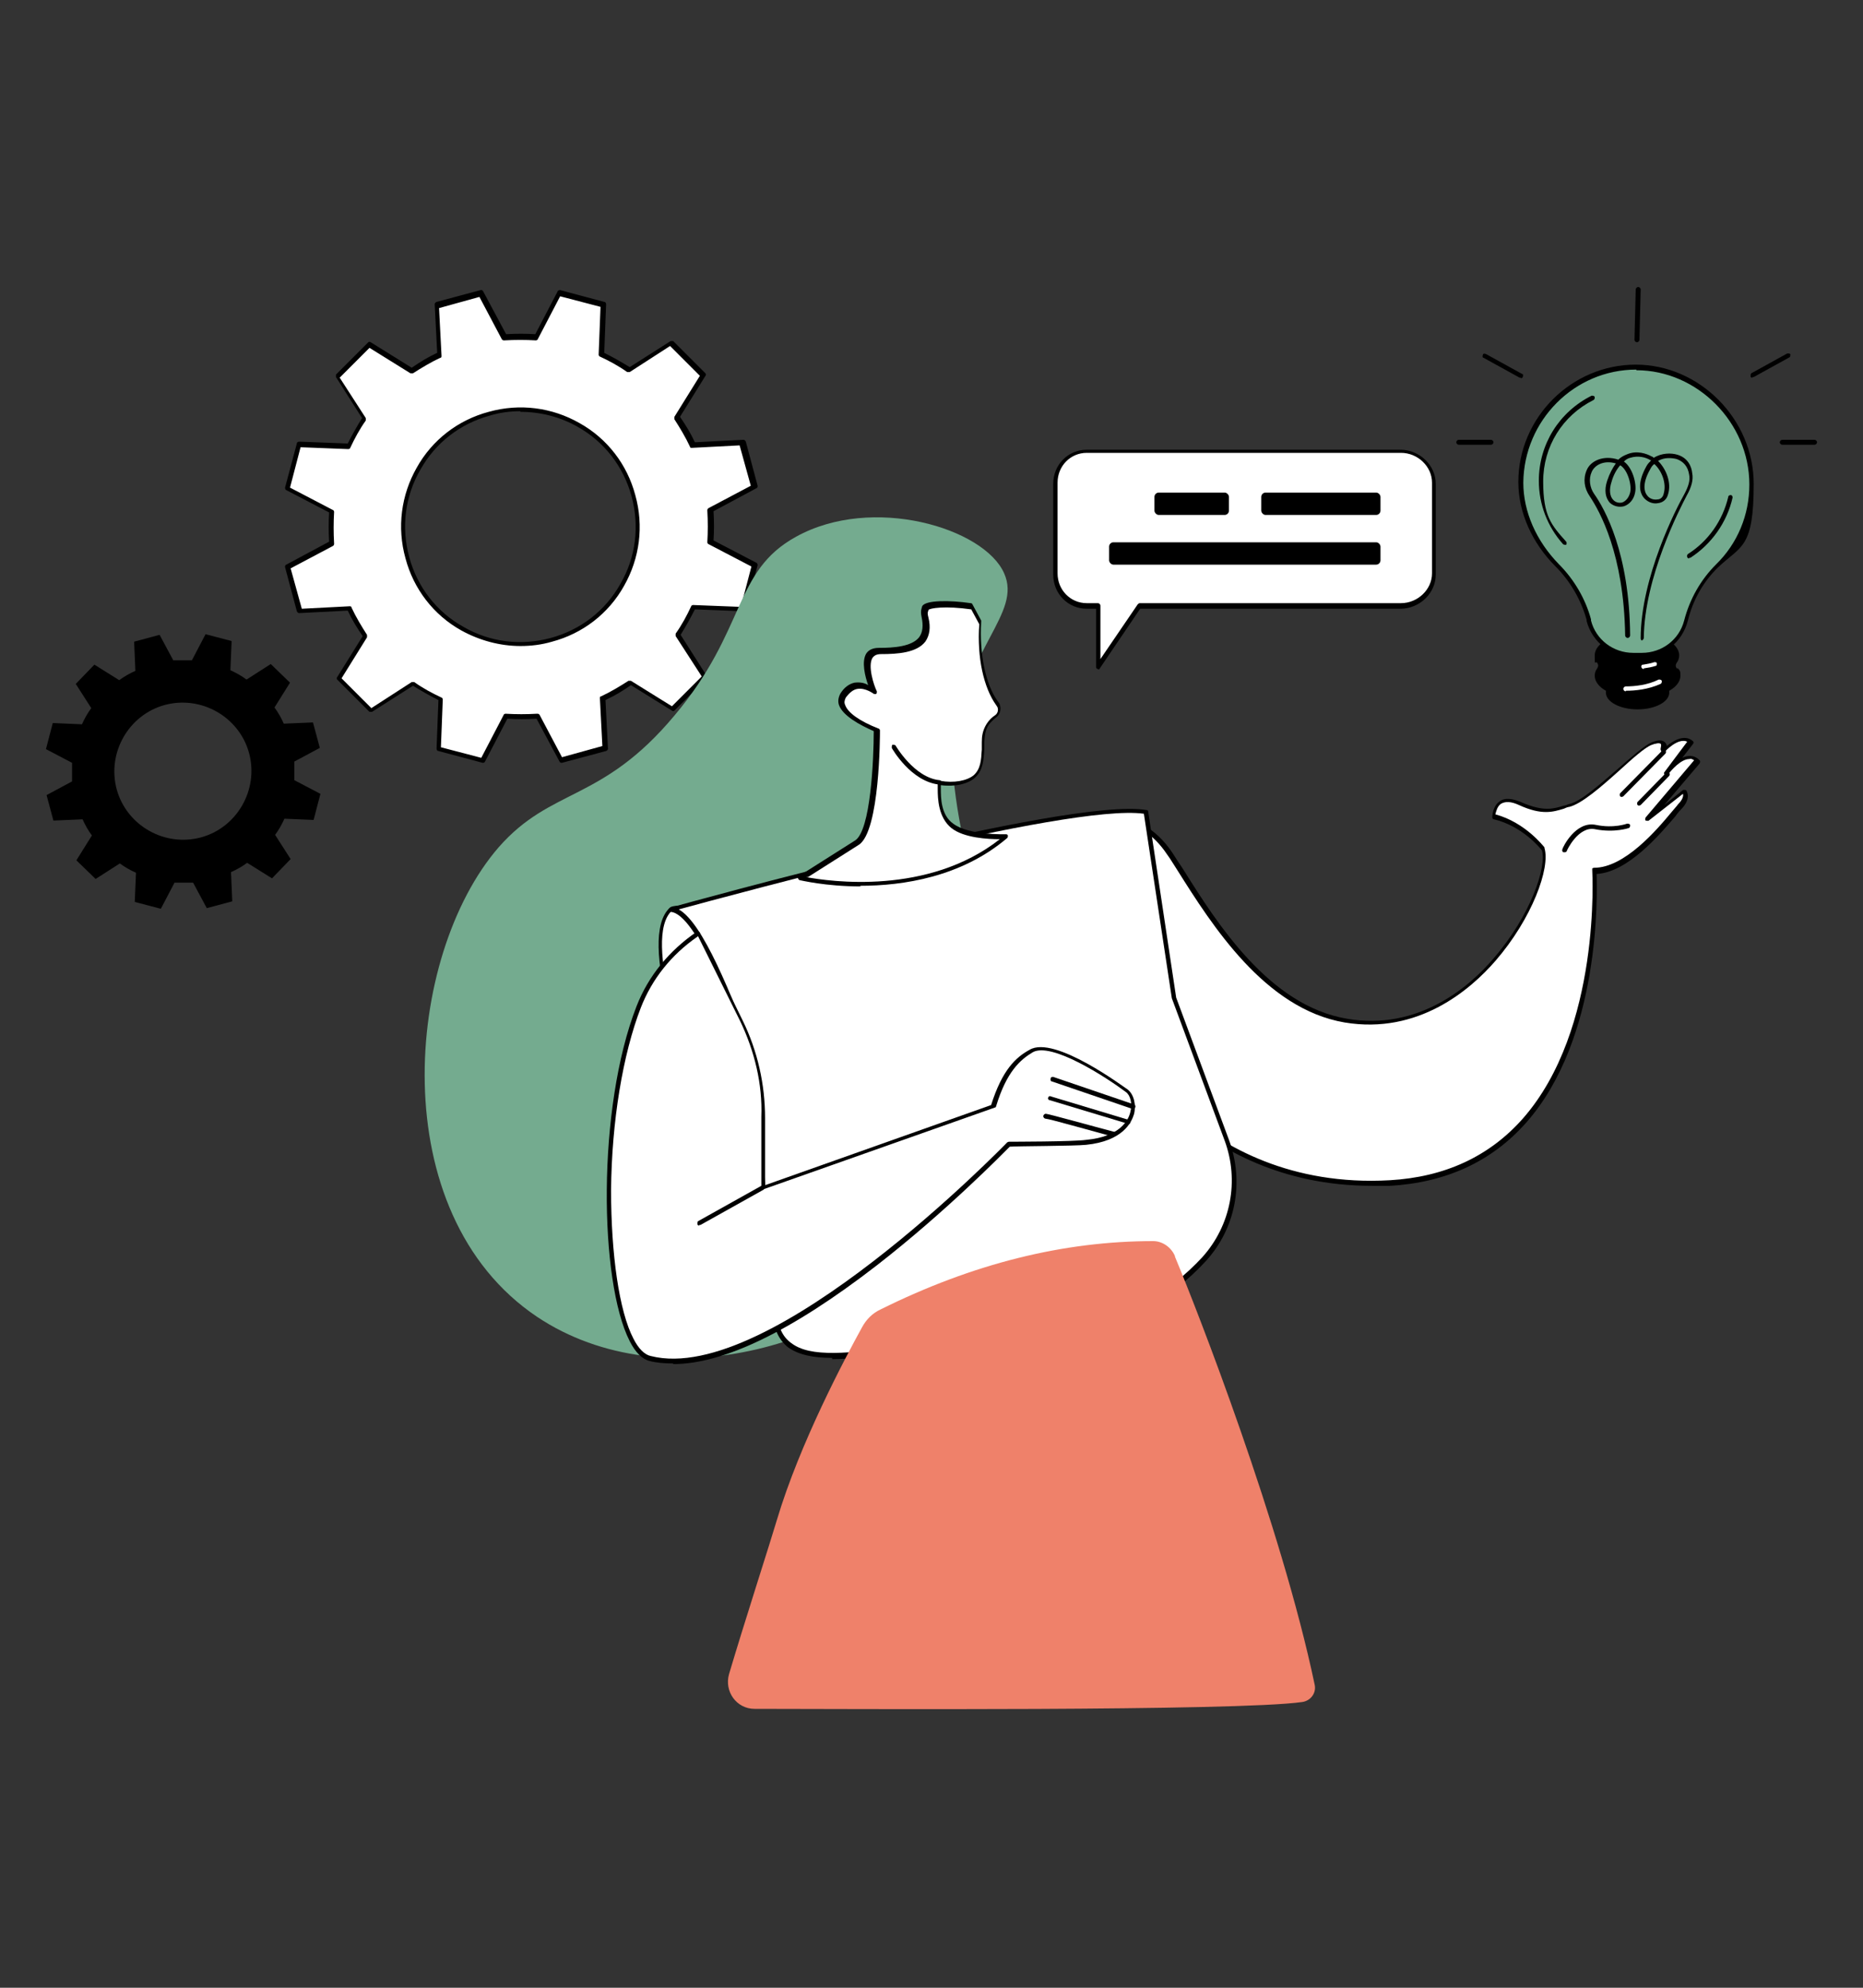<?xml version="1.0" encoding="UTF-8"?>
<svg id="Calque_1" xmlns="http://www.w3.org/2000/svg" version="1.1" viewBox="0 0 300 320">
  <rect x="0" y="0" width="300" height="320" fill="#333333" stroke="none"/>
  <!-- Generator: Adobe Illustrator 29.1.0, SVG Export Plug-In . SVG Version: 2.1.0 Build 142)  -->
  <defs>
    <style>
      .st0 {
        fill: #74ab8f;
      }

      .st1 {
        fill: #ef816a;
      }

      .st2 {
        fill: #fff;
      }
    </style>
  </defs>
  <g id="Video_tutorial">
    <g>
      <path d="M51.5,120.4l-1.1-4.1-4.7.2c-.4-.9-.9-1.8-1.5-2.6l2.5-4-3.1-3-3.9,2.5c-.8-.6-1.7-1.1-2.6-1.5l.2-4.7-4.2-1.1-2.2,4.2c-1,0-2,0-3,0l-2.2-4.1-4.1,1.1.2,4.7c-.9.4-1.8.9-2.6,1.5l-4-2.5-3,3.1,2.5,3.9c-.6.8-1.1,1.7-1.5,2.6l-4.7-.2-1.1,4.2,4.2,2.2c0,1,0,2,0,3l-4.1,2.2,1.1,4.1,4.7-.2c.4.9.9,1.8,1.5,2.6l-2.5,4,3.1,3,3.9-2.5c.8.6,1.7,1.1,2.6,1.5l-.2,4.7,4.2,1.1,2.2-4.2c1,0,2,0,3,0l2.2,4.1,4.1-1.1-.2-4.7c.9-.4,1.8-.9,2.6-1.5l4,2.5,3-3.1-2.5-3.9c.6-.8,1.1-1.7,1.5-2.6l4.7.2,1.1-4.2-4.2-2.2c0-1,0-2,0-3l4.1-2.2ZM32.4,134.8c-5.9,1.6-12-1.9-13.6-7.7-1.6-5.9,1.9-12,7.7-13.6,5.9-1.6,12,1.9,13.6,7.7,1.6,5.9-1.9,12-7.7,13.6Z"/>
      <g>
        <path class="st2" d="M121.4,78.2l-1.9-7.1-8,.4c-.7-1.6-1.6-3-2.6-4.4l4.2-6.8-5.2-5.2-6.8,4.3c-1.4-1-2.9-1.8-4.4-2.5l.3-8-7.1-1.9-3.7,7.1c-1.7-.1-3.4-.1-5.1,0l-3.8-7.1-7.1,1.9.4,8c-1.6.7-3,1.6-4.4,2.6l-6.8-4.2-5.2,5.2,4.3,6.8c-1,1.4-1.8,2.9-2.5,4.4l-8-.3-1.9,7.1,7.1,3.7c-.1,1.7-.1,3.4,0,5.1l-7.1,3.8,1.9,7.1,8-.4c.7,1.6,1.6,3,2.6,4.4l-4.2,6.8,5.2,5.2,6.8-4.3c1.4,1,2.9,1.8,4.4,2.5l-.3,8,7.1,1.9,3.7-7.1c1.7.1,3.4.1,5.1,0l3.8,7.1,7.1-1.9-.4-8c1.6-.7,3-1.6,4.4-2.6l6.8,4.2,5.2-5.2-4.3-6.8c1-1.4,1.8-2.9,2.5-4.4l8,.3,1.9-7.1-7.1-3.7c.1-1.7.1-3.4,0-5.1l7.1-3.8ZM88.8,103c-10.1,2.8-20.5-3.2-23.2-13.2-2.8-10.1,3.2-20.5,13.2-23.2,10.1-2.8,20.5,3.2,23.2,13.2,2.8,10.1-3.2,20.5-13.2,23.2Z"/>
        <path d="M77.7,122.8s0,0,0,0l-7.1-1.9c-.2,0-.3-.2-.3-.4l.3-7.8c-1.4-.7-2.8-1.5-4.1-2.3l-6.6,4.2c-.1,0-.3,0-.4,0l-5.2-5.2c-.1-.1-.1-.3,0-.4l4.1-6.6c-.9-1.3-1.7-2.6-2.4-4.1l-7.8.4c-.2,0-.3-.1-.4-.3l-1.9-7.1c0-.2,0-.3.2-.4l6.9-3.7c-.1-1.6-.1-3.2,0-4.7l-6.9-3.6c-.1,0-.2-.2-.2-.4l1.9-7.1c0-.2.2-.3.4-.3l7.8.3c.7-1.4,1.5-2.8,2.3-4.1l-4.2-6.6c0-.1,0-.3,0-.4l5.2-5.2c.1-.1.3-.1.4,0l6.6,4.1c1.3-.9,2.6-1.7,4.1-2.4l-.4-7.8c0-.2.1-.3.3-.4l7.1-1.9c.2,0,.3,0,.4.2l3.7,6.9c1.6-.1,3.2-.1,4.7,0l3.6-6.9c0-.1.2-.2.4-.2l7.1,1.9c.2,0,.3.2.3.4l-.3,7.8c1.4.7,2.8,1.5,4.1,2.3l6.6-4.2c.1,0,.3,0,.4,0l5.2,5.2c.1.1.1.3,0,.4l-4.1,6.6c.9,1.3,1.7,2.6,2.4,4.1l7.8-.4c.2,0,.3.1.4.3l1.9,7.1c0,.2,0,.3-.2.4l-6.9,3.7c.1,1.6.1,3.2,0,4.7l6.9,3.6c.1,0,.2.2.2.4l-1.9,7.1c0,.2-.2.3-.4.3l-7.8-.3c-.7,1.4-1.5,2.8-2.3,4.1l4.2,6.6c0,.1,0,.3,0,.4l-5.2,5.2c-.1.1-.3.1-.4,0l-6.6-4.1c-1.3.9-2.6,1.7-4.1,2.4l.4,7.8c0,.2-.1.3-.3.4l-7.1,1.9c-.2,0-.3,0-.4-.2l-3.7-6.9c-1.6.1-3.2.1-4.7,0l-3.6,6.9c0,.1-.2.2-.3.2ZM71,120.3l6.5,1.7,3.6-6.9c0-.1.2-.2.3-.2,1.7.1,3.4.1,5.1,0,.1,0,.3,0,.4.2l3.6,6.8,6.5-1.8-.4-7.7c0-.1,0-.3.2-.3,1.5-.7,3-1.6,4.4-2.5.1,0,.3,0,.4,0l6.6,4.1,4.8-4.8-4.2-6.5c0-.1,0-.3,0-.4,1-1.4,1.8-2.9,2.5-4.4,0-.1.2-.2.3-.2l7.7.3,1.7-6.5-6.9-3.6c-.1,0-.2-.2-.2-.3.1-1.7.1-3.4,0-5.1,0-.1,0-.3.2-.4l6.8-3.6-1.8-6.5-7.7.4c-.1,0-.3,0-.3-.2-.7-1.5-1.6-3-2.5-4.4,0-.1,0-.3,0-.4l4.1-6.6-4.8-4.8-6.5,4.2c-.1,0-.3,0-.4,0-1.4-1-2.9-1.8-4.4-2.5-.1,0-.2-.2-.2-.3l.3-7.7-6.5-1.7-3.6,6.9c0,.1-.2.2-.3.2-1.7-.1-3.4-.1-5.1,0-.1,0-.3,0-.4-.2l-3.6-6.8-6.5,1.8.4,7.7c0,.1,0,.3-.2.3-1.5.7-3,1.6-4.4,2.5-.1,0-.3,0-.4,0l-6.6-4.1-4.8,4.8,4.2,6.5c0,.1,0,.3,0,.4-1,1.4-1.8,2.9-2.5,4.4,0,.1-.2.2-.3.2l-7.7-.3-1.7,6.5,6.9,3.6c.1,0,.2.2.2.3-.1,1.7-.1,3.4,0,5.1,0,.1,0,.3-.2.4l-6.8,3.6,1.8,6.5,7.7-.4c.1,0,.3,0,.3.2.7,1.5,1.6,3,2.5,4.4,0,.1,0,.3,0,.4l-4.1,6.6,4.8,4.8,6.5-4.2c.1,0,.3,0,.4,0,1.4,1,2.9,1.8,4.4,2.5.1,0,.2.2.2.3l-.3,7.7ZM83.8,104c-3.3,0-6.6-.9-9.5-2.5-4.5-2.5-7.7-6.7-9-11.6-1.4-5-.7-10.2,1.8-14.6,2.5-4.5,6.7-7.7,11.6-9,5-1.4,10.2-.7,14.6,1.8,4.5,2.5,7.7,6.7,9,11.6,1.4,5,.7,10.2-1.8,14.6-2.5,4.5-6.7,7.7-11.6,9-1.7.5-3.4.7-5.1.7ZM83.8,66.2c-1.6,0-3.3.2-4.9.7-4.8,1.3-8.8,4.4-11.2,8.7-2.5,4.3-3.1,9.3-1.8,14.1,1.3,4.8,4.4,8.8,8.7,11.2,4.3,2.5,9.3,3.1,14.1,1.8,4.8-1.3,8.8-4.4,11.2-8.7,2.5-4.3,3.1-9.3,1.8-14.1-1.3-4.8-4.4-8.8-8.7-11.2-2.8-1.6-6-2.4-9.2-2.4Z"/>
      </g>
    </g>
    <g>
      <path class="st0" d="M157.6,144.1c3.4,8.9,6.8,37.3-6.2,54.8-13,17.6-44.2,26.9-64.9,13.1-24.9-16.7-21.3-58.2-6.2-75.6,8.5-9.7,16.6-7.2,28.3-21.2,11.7-13.9,9.4-23.2,19.6-28.8,12.3-6.8,30.3-1.4,33.5,5.9,2.9,6.5-6.3,11.9-8,27.1-.3,2.9-.3,5.2,0,7.3,1.1,9.2,3.3,15.8,3.9,17.4Z"/>
      <g>
        <path class="st2" d="M111.9,174.5s-9.2-23.2-3.8-28.1c.3-.3,4-.6,7.7,2.8,3.6,3.2,7.2,10.3,7.2,10.3l1.2,16-12.3-1.1Z"/>
        <path d="M124.2,175.9s0,0,0,0l-12.3-1.1c-.1,0-.3,0-.3-.2-.4-1-9.3-23.5-3.7-28.5.5-.5,4.4-.7,8.2,2.8,3.6,3.3,7.1,10.1,7.3,10.4,0,0,0,0,0,.1l1.2,16c0,.1,0,.2-.1.3,0,0-.2.1-.3.1ZM112.1,174.1l11.7,1-1.2-15.5c-.4-.7-3.8-7.2-7.1-10.2-3.5-3.2-6.9-2.9-7.3-2.8-4.9,4.5,2.9,25.2,3.8,27.5ZM108.3,146.7h0Z"/>
      </g>
      <g>
        <path class="st2" d="M182.1,132.4s3.6.8,6.4,5.1c5.6,8.7,14.4,24.6,28.3,26.9,20.9,3.6,33.6-21.9,31.8-27.6,0,0-3-4-8-5.2,0,0,0-4,4.2-2.1,4.3,1.9,6,.7,7.9.3,3.4-.8,10.6-8.9,13.2-9.9,2.7-1,1.8,1.2,1.8,1.2,0,0,2.6-2.9,4.4-1.5l-3.8,5.1s3.1-4.1,4.9-2l-8.1,9.4,5.9-4.6s.8.9-.7,2.5c-1.5,1.6-7.8,10.4-13.8,10.4,0,0,3.2,48.3-32.9,50.2-31,1.7-43.7-23.4-43.7-23.4l1.9-34.8Z"/>
        <path d="M220.9,190.9c-14.6,0-24.7-6-30.8-11.2-7-6-10.3-12.4-10.3-12.4,0,0,0-.1,0-.2l1.9-34.8c0-.1,0-.2.1-.3,0,0,.2,0,.3,0,.2,0,3.8.9,6.7,5.3.5.8,1.1,1.7,1.7,2.6,5.5,8.8,13.9,22,26.4,24.1,11.5,2,19.8-5.2,23.6-9.7,6-6.9,8.6-14.8,7.8-17.4-.4-.5-3.2-3.9-7.7-5-.2,0-.3-.2-.3-.3,0,0,0-1.8,1.2-2.6.8-.6,2-.5,3.6.2,3.5,1.5,5.1,1,6.7.5.3,0,.6-.2,1-.3,1.8-.4,4.9-3.2,7.7-5.6,2.3-2,4.3-3.8,5.5-4.3,1-.4,1.7-.4,2.1,0,.2.2.3.4.3.6,1-.8,2.8-2,4.2-.8.1.1.2.3,0,.5l-1.7,2.2c.4-.2.8-.3,1.2-.3.6,0,1.1.2,1.6.7.1.1.1.3,0,.5l-5.7,6.7,3-2.4c.1-.1.4,0,.5,0,0,0,1,1.2-.7,3-.2.2-.6.6-1,1.2-2.5,2.9-7.6,9-12.7,9.3.1,3.2.7,26.5-11.4,40.1-5.5,6.2-12.9,9.6-21.9,10.1-1,0-2,0-2.9,0ZM180.5,167c.4.8,3.6,6.6,10.1,12.1,6.4,5.5,17.3,11.8,33.2,10.9,8.8-.5,16-3.8,21.4-9.9,12.7-14.4,11.2-39.7,11.2-40,0,0,0-.2,0-.3,0,0,.2-.1.3-.1,4.9,0,10.1-6.1,12.5-9,.4-.5.8-.9,1-1.2.8-.8.9-1.4.8-1.7l-5.5,4.3c-.1.1-.4,0-.5,0-.1-.1-.1-.3,0-.5l7.8-9.2c-.2-.2-.5-.3-.8-.2-1.3,0-2.9,1.8-3.4,2.5-.1.2-.3.2-.5,0-.2-.1-.2-.3,0-.5l3.6-4.8c-1.5-.7-3.6,1.6-3.6,1.6-.1.1-.3.2-.5,0-.1,0-.2-.3-.2-.4,0-.2.2-.7,0-.9,0,0-.4-.2-1.4.2-1.1.4-3.1,2.2-5.3,4.2-2.9,2.6-6,5.3-8,5.8-.3,0-.6.2-.9.3-1.7.5-3.5,1.1-7.2-.6-1.3-.6-2.2-.6-2.9-.2-.6.4-.8,1.3-.9,1.7,4.8,1.3,7.7,5.1,7.9,5.3,0,0,0,0,0,.1,1,3.2-2,11.4-7.9,18.2-4,4.6-12.4,11.9-24.3,9.9-12.8-2.2-21.3-15.6-26.9-24.5-.6-.9-1.1-1.8-1.7-2.6-2.2-3.3-4.8-4.5-5.8-4.9l-1.9,34.2Z"/>
      </g>
      <path d="M261.2,128.3c0,0-.2,0-.3-.1-.1-.1-.1-.4,0-.5l6.8-6.9c.1-.1.4-.1.5,0,.1.1.1.4,0,.5l-6.8,6.9c0,0-.2.1-.3.1Z"/>
      <path d="M264,129.7c0,0-.2,0-.3-.1-.1-.1-.1-.4,0-.5l4.6-4.7c.1-.1.4-.1.5,0,.1.1.1.4,0,.5l-4.6,4.7c0,0-.2.1-.3.1Z"/>
      <path d="M251.9,137.2s0,0-.1,0c-.2,0-.3-.3-.2-.5,0-.2,2.1-4.6,5.4-3.9,2.9.6,5-.2,5-.2.2,0,.4,0,.5.2,0,.2,0,.4-.2.5,0,0-2.3.8-5.4.2-2.7-.6-4.6,3.4-4.6,3.5,0,.1-.2.2-.3.2Z"/>
      <g>
        <path class="st2" d="M108.1,146.4s63.6-17.8,76.4-15.7l4.5,30,8.5,22.9c2.4,6.6,1.1,14-3.7,19.2-5.3,5.8-14.1,11.9-27.9,12.5-26.8,1.2-39.8,7.8-41.2-4-1.4-11.8-3.1-40.2-3.1-40.2-4.3-11.3-9.5-24.4-13.5-24.7Z"/>
        <path d="M134,218.6c-3.1,0-5.4-.5-7.1-1.7-1.5-1.2-2.3-3-2.6-5.5-1.4-11.5-3-38.8-3.1-40.2-3.2-8.4-9.1-24.1-13.2-24.4-.2,0-.3-.2-.3-.3,0-.2,0-.3.3-.4,2.6-.7,63.8-17.8,76.6-15.7.2,0,.3.1.3.3l4.5,29.9,8.5,22.9c2.5,6.8,1.1,14.3-3.8,19.6-5,5.4-13.9,12-28.2,12.7-7.9.4-14.6,1.2-20.1,1.9-4.7.6-8.7,1.1-11.8,1.1ZM109.3,146.4c3.9,2.2,8.3,13.3,12.6,24.5,0,0,0,0,0,.1,0,.3,1.7,28.5,3.1,40.2.3,2.4,1,4,2.4,5,3.1,2.4,9.2,1.7,18.4.5,5.5-.7,12.3-1.5,20.1-1.9,14-.6,22.8-7.1,27.7-12.4,4.6-5.1,6-12.3,3.6-18.8l-8.5-22.9s0,0,0,0l-4.5-29.7c-12.2-1.7-66.4,13.1-74.9,15.4Z"/>
      </g>
      <g>
        <g>
          <path class="st2" d="M151.2,126c2.3.4,4.5,0,5.6-1,1.4-1.3,1.3-3.1,1.4-5.3,0-.9,0-2,.8-3.1.4-.6.8-1,1.3-1.3.6-.4.7-1.2.4-1.8l-.3-.4c-2-2.8-3-7.7-2.7-12.9l-1.4-2.6c-4-.6-7.1-.4-7.5.3-.1.3-.4.5-.1,1.5,1.2,4.9-3.3,5.5-7.2,5.4-3.9,0-1,6.5-1,6.5,0,0-3-2.4-5,.8-1.4,2.3,2.9,4.5,5.4,5.5,0,0,0,16-3.2,18.1l-9,5.7s19.6,4.8,33.2-6.7c0,0-6,.3-8.7-1.7-2.6-2-1.9-6.5-2.2-7Z"/>
          <path d="M138.6,142.7c-5.7,0-9.7-1-9.8-1-.1,0-.2-.1-.3-.3,0-.1,0-.3.2-.4l9-5.7c2.5-1.6,3-13,3-17.6-2.3-1-5-2.5-5.6-4.2-.2-.6-.1-1.2.2-1.8.6-1,1.4-1.6,2.3-1.8.8-.1,1.6,0,2.2.4-.5-1.4-1.1-3.8-.3-5.1.4-.6,1.1-.9,2-.9,2.4,0,5.3-.2,6.5-1.7.6-.8.7-1.9.4-3.3-.2-1,0-1.3.1-1.7,0,0,0,0,0,0,.5-1,4.4-1,7.8-.5.1,0,.2,0,.3.2l1.4,2.6c0,0,0,.1,0,.2-.3,5.2.7,10,2.6,12.7l.3.4s0,0,0,0c.4.8.2,1.8-.5,2.3-.5.4-.9.8-1.2,1.2-.6.9-.6,1.8-.7,2.7v.3c0,.3,0,.6,0,.9-.1,1.8-.2,3.4-1.5,4.6-1.1,1-3.2,1.5-5.5,1.2,0,.1,0,.3,0,.5,0,1.5,0,4.3,2,5.7,2.5,1.9,8.4,1.7,8.4,1.7.2,0,.3,0,.4.2,0,.1,0,.3-.1.4-7.4,6.3-16.8,7.7-23.7,7.7ZM129.8,141.2c3.8.7,19.6,3,31.2-6.1-1.9,0-5.8-.2-7.8-1.8-2.1-1.7-2.2-4.7-2.2-6.3,0-.3,0-.7,0-.8,0-.1,0-.3,0-.4,0-.1.2-.2.4-.1,2.2.4,4.3,0,5.4-.9,1.1-1,1.2-2.4,1.3-4.1,0-.3,0-.6,0-.9v-.3c0-.9.1-1.9.8-3,.4-.6.8-1,1.4-1.4.4-.3.5-.9.3-1.3l-.2-.3c-2-2.8-3.1-7.7-2.7-13l-1.3-2.4c-4.2-.6-6.7-.2-6.9.1,0,0,0,0,0,.1-.1.2-.2.4,0,1.1.4,1.6.2,2.9-.5,3.9-1.4,1.8-4.5,2-7.1,2-.7,0-1.1.2-1.4.6-.8,1.3.2,4.4.7,5.4,0,.2,0,.3-.1.4-.1.1-.3,0-.4,0,0,0-1.3-1-2.6-.8-.7.1-1.3.6-1.9,1.4-.2.4-.3.8-.1,1.2.4,1.2,2.3,2.6,5.4,3.8.1,0,.2.2.2.3,0,.7,0,16.2-3.4,18.4l-8.2,5.2Z"/>
        </g>
        <path d="M151.2,126.3s0,0,0,0c-4.5-.5-7.5-5.7-7.6-5.9,0-.2,0-.4.1-.5.2,0,.4,0,.5.1,0,0,3,5.2,7.1,5.6.2,0,.3.2.3.4,0,.2-.2.3-.4.3Z"/>
      </g>
      <g>
        <g>
          <path class="st2" d="M181.4,175.6c-2.8-2.1-12.1-8.3-15.4-6.4-2.2,1.3-4.3,3.3-6.1,8.9l-37.1,13.1v-11.3c.2-5.4-1.1-10.7-3.4-15.6l-6.9-14.1c-4.3,2.9-7.7,7-9.6,11.8-7.6,19.6-5.5,54.8,1.9,56.7,19.7,5,57.8-34.5,57.8-34.5,0,0,10.4,0,12.4-.3,8.4-.8,8.4-6.9,6.5-8.3Z"/>
          <path d="M108.4,219.5c-1.4,0-2.6-.1-3.8-.4-1.2-.3-2.3-1.4-3.2-3.2-4.9-9.6-5.3-37.5,1.1-53.9,1.9-4.9,5.3-9,9.7-12,0,0,.2,0,.3,0,0,0,.2,0,.2.2l6.9,14.1c2.4,4.9,3.6,10.3,3.6,15.7v10.8c0,0,36.4-12.9,36.4-12.9,1.8-5.7,4-7.7,6.2-8.9,4-2.4,15.3,6.1,15.8,6.4,1,.8,1.4,2.5,1,4-.4,1.3-1.8,4.3-7.7,4.9-1.9.2-10.9.2-12.3.3-1.1,1.1-10.2,10.4-21.4,19.1-13.7,10.6-24.7,15.9-32.8,15.9ZM112.3,150.8c-4.2,2.9-7.3,6.8-9.1,11.4-2.9,7.5-4.7,18.3-4.8,29.4,0,10.3,1.3,19.5,3.6,23.9.8,1.6,1.8,2.6,2.8,2.8,19.3,4.9,57.1-34.1,57.4-34.4,0,0,.2-.1.3-.1.1,0,10.4,0,12.4-.3,5.5-.5,6.8-3.2,7.1-4.4.4-1.5,0-2.8-.7-3.3-3.2-2.4-12-8.1-15-6.4-2,1.2-4.2,3.1-5.9,8.7,0,.1-.1.2-.2.2l-37.1,13.1c-.1,0-.2,0-.3,0,0,0-.2-.2-.2-.3v-11.3c.2-5.3-1.1-10.6-3.4-15.4l-6.8-13.7Z"/>
        </g>
        <path d="M182.4,178.5s0,0-.1,0l-12.9-4.4c-.2,0-.3-.3-.2-.5,0-.2.3-.3.5-.2l12.9,4.4c.2,0,.3.3.2.5,0,.1-.2.2-.3.2Z"/>
        <path d="M181.7,180.9s0,0-.1,0l-12.6-3.8c-.2,0-.3-.3-.2-.4,0-.2.3-.3.4-.2l12.6,3.8c.2,0,.3.3.2.4,0,.2-.2.3-.3.3Z"/>
        <path d="M179.3,183s0,0,0,0c-4.1-1.1-10.4-2.9-10.9-2.9-.2,0-.4-.2-.4-.4s.2-.4.4-.4c.4,0,7.9,2.1,11,2.9.2,0,.3.3.3.4,0,.2-.2.3-.3.3Z"/>
      </g>
      <path d="M112.6,197.3c-.1,0-.2,0-.3-.2,0-.2,0-.4.1-.5l10.2-5.7c.2,0,.4,0,.5.1,0,.2,0,.4-.1.5l-10.2,5.7c0,0-.1,0-.2,0Z"/>
      <path class="st1" d="M189.2,202.2c-.6-1.4-2-2.4-3.5-2.4-14.4,0-29,3.6-43.9,11-1.3.6-2.3,1.6-3,2.9-2.7,4.9-10,18.6-13.7,31-1,3.4-5.3,16.7-7.7,24.8-.8,2.8,1.2,5.6,4.1,5.6,14,0,77.8.4,88.2-1.1,1.4-.2,2.3-1.5,2-2.8-5.4-25.7-18.9-60.3-22.5-68.9Z"/>
    </g>
    <g>
      <g>
        <path class="st2" d="M225.6,72.6h-50.5c-2.9,0-5,2.3-5,5.2v14.6c0,2.9,2.2,5.2,5,5.2h1.8v9.8l6.6-9.8h42.1c2.9,0,5.3-2.3,5.3-5.2v-14.6c0-2.9-2.5-5.2-5.3-5.2Z"/>
        <path d="M176.9,107.7s0,0-.1,0c-.2,0-.3-.2-.3-.3v-9.4h-1.5c-3,0-5.4-2.4-5.4-5.5v-14.6c0-3.1,2.4-5.5,5.4-5.5h50.5c3.1,0,5.7,2.5,5.7,5.5v14.6c0,3-2.6,5.5-5.7,5.5h-41.9l-6.5,9.6c0,.1-.2.2-.3.2ZM175,72.9c-2.6,0-4.7,2.1-4.7,4.8v14.6c0,2.7,2.1,4.8,4.7,4.8h1.8c.2,0,.4.2.4.4v8.6l6-8.8c0,0,.2-.2.3-.2h42.1c2.7,0,5-2.2,5-4.8v-14.6c0-2.6-2.3-4.8-5-4.8h-50.5Z"/>
      </g>
      <g>
        <rect x="203.1" y="79.4" width="19.2" height="3.6" rx=".7" ry=".7" transform="translate(425.4 162.3) rotate(-180)"/>
        <rect x="186" y="79.4" width="12" height="3.6" rx=".7" ry=".7" transform="translate(383.9 162.3) rotate(180)"/>
        <rect x="178.6" y="87.2" width="43.7" height="3.6" rx=".7" ry=".7" transform="translate(400.9 178.1) rotate(-180)"/>
      </g>
    </g>
    <g>
      <g>
        <g>
          <path d="M270,107.6c-.2-.3-.2-.6,0-.9.3-.4.4-.8.4-1.2,0-2-3.1-3.6-6.8-3.6s-6.8,1.6-6.8,3.6.1.8.4,1.2c.2.3.2.6,0,.9-.3.4-.4.8-.4,1.2,0,.9.7,1.8,1.8,2.4,0,.1,0,.2,0,.3,0,1.5,2.3,2.7,5.1,2.7s5.1-1.2,5.1-2.7,0-.2,0-.3c1.1-.6,1.8-1.5,1.8-2.4s-.1-.8-.4-1.2Z"/>
          <g>
            <path class="st0" d="M282.1,78c0-10.1-8.4-18.8-18.6-18.8s-18.5,8.4-18.6,18.6c0,5.2,2.5,10,5.8,13.3,2.4,2.4,4.2,5.4,5.1,8.8v.2c.9,3.2,3.8,5.5,7.1,5.5h1.4c3.3,0,6.3-2.3,7.1-5.5h0c.9-3.4,2.6-6.4,5-8.8,3.4-3.3,5.5-8,5.5-13.2Z"/>
            <path d="M264.4,105.8h-1.4c-3.5,0-6.6-2.4-7.5-5.8v-.2c-.9-3.2-2.6-6.2-5-8.6-3.8-3.8-6-8.7-6-13.6,0-10.4,8.6-18.9,18.9-18.9s19,8.8,19,19.2-2,9.9-5.7,13.4c-2.4,2.3-4.1,5.3-4.9,8.6h0c-.9,3.5-3.9,5.9-7.5,5.9ZM263.5,59.5c-10,0-18.1,8.2-18.2,18.2,0,4.7,2.1,9.4,5.7,13.1,2.5,2.5,4.3,5.6,5.2,8.9v.2c.8,3.1,3.6,5.2,6.8,5.2h1.4c3.2,0,6-2.1,6.8-5.2h0c.9-3.5,2.7-6.6,5.1-9,3.5-3.4,5.4-8,5.4-12.9,0-10-8.4-18.4-18.2-18.4Z"/>
          </g>
        </g>
        <g>
          <path d="M264.6,103.2h0c-.2,0-.4-.2-.4-.4,0-9.9,5.8-21.1,7-23.2.7-1.3,1-2.3.8-3.2-.2-1.3-.9-2.1-2-2.5-.8-.2-2-.3-3,.3,1.3,1.3,2.2,3.5,1.6,5.4-.2.8-.8,1.3-1.6,1.4-.9.2-1.9-.3-2.4-1-.5-.7-1-2.2.5-4.9.2-.4.5-.7.8-1,0,0,0,0-.1,0-.8-.5-2-.8-3.3-.4-.4.1-.7.3-1,.6,1.4,1,2.1,3.6,1.8,5-.2,1.1-.9,1.9-1.8,2.2-.8.2-1.6,0-2.2-.5-.8-.8-1-2.1-.5-3.6.4-1.2.9-2.1,1.4-2.8-2.1-.6-3.5.4-3.9,1.4-.5,1.1-.3,2.5.4,3.5,1.7,2.4,5.7,9.5,5.8,22.8,0,.2-.2.4-.4.4h0c-.2,0-.4-.2-.4-.4-.2-13.1-4.1-20-5.7-22.4-.9-1.3-1.1-2.8-.5-4.2.6-1.5,2.7-2.5,5.1-1.7.5-.5,1-.7,1.5-.9,1.5-.6,3-.1,3.9.4.1,0,.2.1.3.2,1.3-.8,2.8-.8,3.8-.5,1.7.5,2.3,1.9,2.4,3,.2,1-.1,2.2-.9,3.6-1.1,2.1-6.8,13.1-6.9,22.9,0,.2-.2.4-.4.4ZM260.9,74.9c-.6.7-1.1,1.6-1.4,2.7-.4,1.2-.3,2.3.3,2.9.4.4.9.5,1.4.4.6-.2,1.1-.8,1.3-1.6.3-1.2-.4-3.7-1.6-4.4ZM266.4,74.7c-.3.2-.5.5-.7.9-1.3,2.3-.9,3.6-.5,4.1.4.6,1.1.8,1.7.7.5,0,.9-.4,1-.9.5-1.7-.3-3.7-1.5-4.8Z"/>
          <path d="M272,89.9c-.1,0-.2,0-.3-.2-.1-.2,0-.4.1-.5,3.3-2.1,5.6-5.4,6.5-9.2,0-.2.2-.3.4-.3.2,0,.3.2.3.4-.9,4-3.4,7.5-6.8,9.7,0,0-.1,0-.2,0Z"/>
          <path d="M252,87.7c0,0-.2,0-.3-.1-2.5-2.8-3.9-6.4-3.9-10.2,0-5.9,3.3-11.1,8.5-13.7.2,0,.4,0,.5.2,0,.2,0,.4-.2.5-5,2.5-8.1,7.5-8.1,13.1s1.3,7,3.7,9.7c.1.1.1.4,0,.5,0,0-.2,0-.2,0Z"/>
          <path class="st2" d="M264.7,107.7c-.2,0-.3-.1-.4-.3,0-.2,0-.4.3-.4.6-.1,1.2-.2,1.8-.4.2,0,.4,0,.4.2,0,.2,0,.4-.2.4-.6.2-1.2.3-1.9.4,0,0,0,0,0,0Z"/>
          <path class="st2" d="M261.8,111.3c-.2,0-.4-.2-.4-.4,0-.2.2-.4.4-.4,1.4,0,3.5-.2,5.3-1.1.2,0,.4,0,.5.2,0,.2,0,.4-.2.5-2,.9-4.1,1.1-5.6,1.1h0Z"/>
        </g>
      </g>
      <g>
        <path d="M263.6,55.1h0c-.2,0-.4-.2-.4-.4l.2-8.1c0-.2.2-.4.4-.4h0c.2,0,.4.2.4.4l-.2,8.1c0,.2-.2.4-.4.4Z"/>
        <path d="M240.1,71.6h-5.2c-.2,0-.4-.2-.4-.4s.2-.4.4-.4h5.2c.2,0,.4.2.4.4s-.2.4-.4.4Z"/>
        <path d="M244.9,60.8c0,0-.1,0-.2,0l-5.8-3.2c-.2,0-.2-.3-.1-.5,0-.2.3-.2.5-.1l5.8,3.2c.2,0,.2.3.1.5,0,.1-.2.2-.3.2Z"/>
        <path d="M287,71.6c-.2,0-.4-.2-.4-.4s.2-.4.4-.4h5.2c.2,0,.4.2.4.4s-.2.4-.4.4h-5.2Z"/>
        <path d="M282.2,60.8c-.1,0-.3,0-.3-.2,0-.2,0-.4.1-.5l5.8-3.2c.2,0,.4,0,.5.1,0,.2,0,.4-.1.5l-5.8,3.2c0,0-.1,0-.2,0Z"/>
      </g>
    </g>
  </g>
</svg>